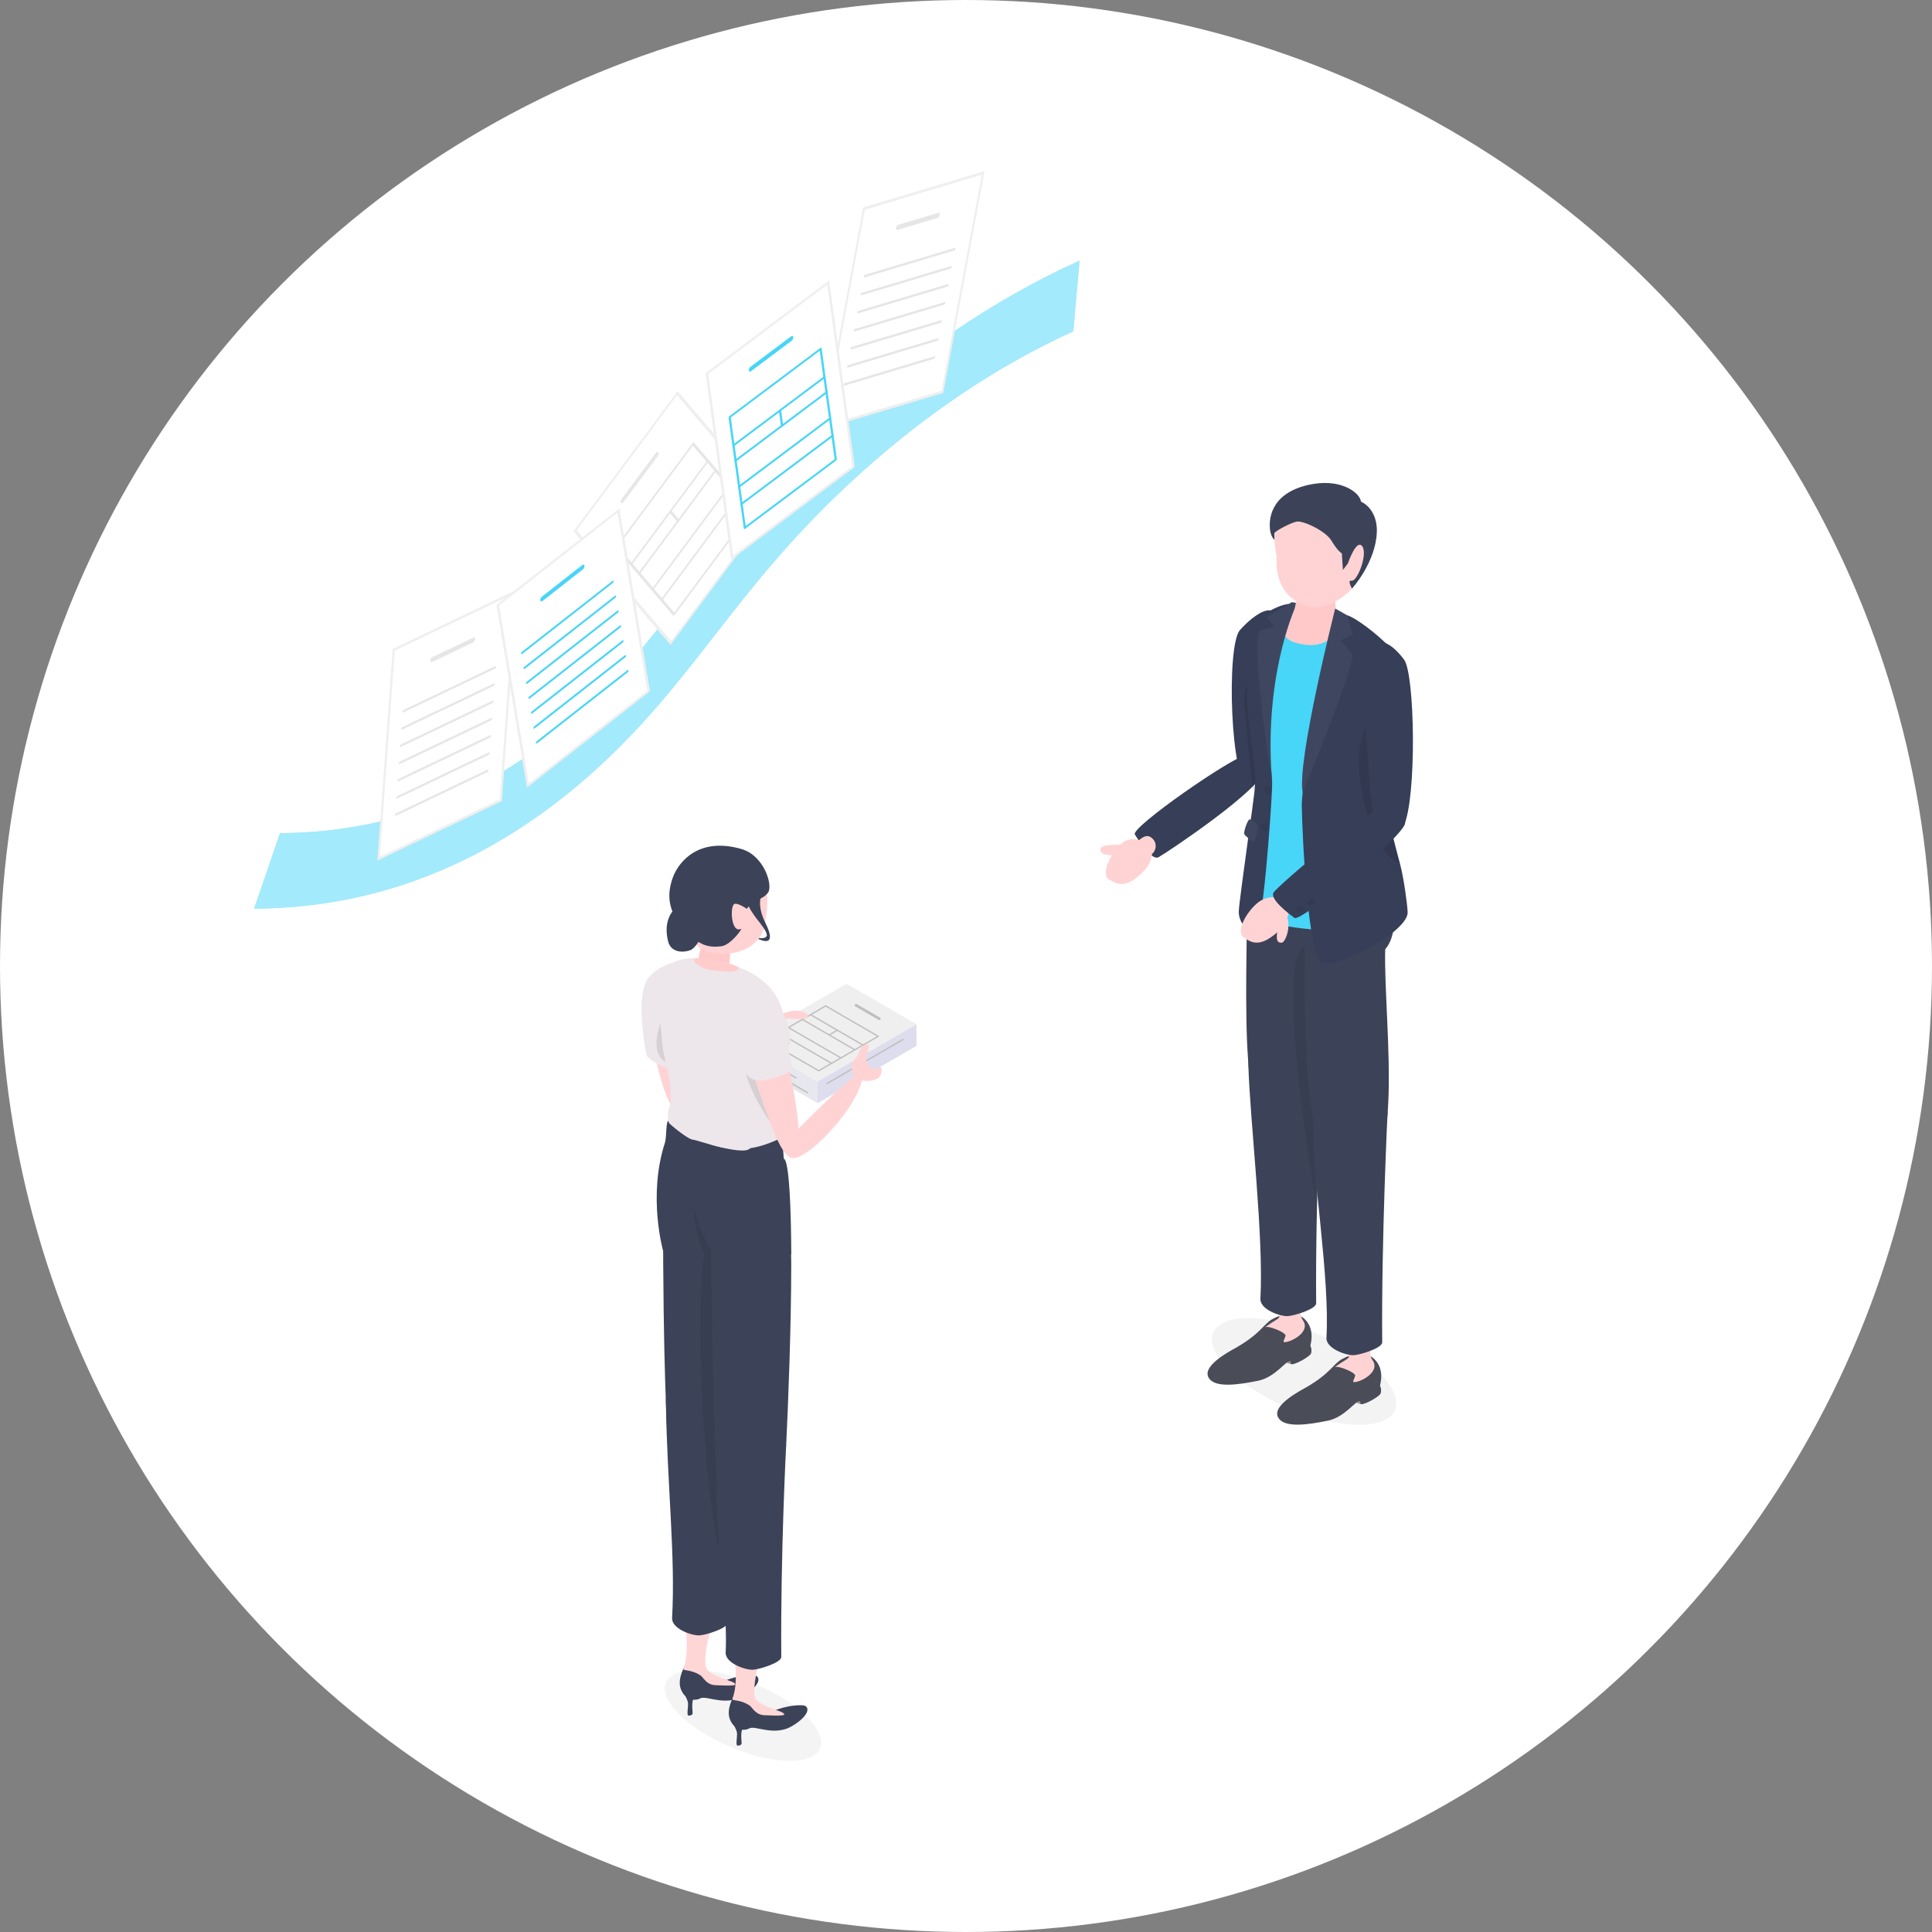 <svg width="350" height="350" viewBox="0 0 350 350" fill="none" xmlns="http://www.w3.org/2000/svg">
<rect x="0" y="0" width="350" height="350" fill="#808080" stroke="none"/>
<circle cx="175" cy="175" r="175" fill="white"/>
<g clip-path="url(#clip0_569_4262)">
<path d="M90.003 152.629C76.389 160.515 61.668 164.535 46.033 164.612L50.725 150.932C62.088 150.876 72.888 148.579 82.825 144.104C90.449 140.67 97.46 136.068 104.26 130.033C112.083 123.089 117.585 116.029 123.956 107.855C130.94 98.895 138.855 88.739 151.012 77.457C165.056 64.426 180.049 54.246 195.576 47.202L194.438 60.025C180.325 66.428 166.739 75.641 154.057 87.409C143.189 97.495 136.2 106.462 129.441 115.135C122.667 123.826 116.269 132.036 106.976 140.283C101.535 145.112 95.872 149.23 90.003 152.629Z" fill="#47D5F8"/>
<path opacity="0.5" d="M90.003 152.629C76.389 160.515 61.668 164.535 46.033 164.612L50.725 150.932C62.088 150.876 72.888 148.579 82.825 144.104C90.449 140.67 97.46 136.068 104.26 130.033C112.083 123.089 117.585 116.029 123.956 107.855C130.94 98.895 138.855 88.739 151.012 77.457C165.056 64.426 180.049 54.246 195.576 47.202L194.438 60.025C180.325 66.428 166.739 75.641 154.057 87.409C143.189 97.495 136.2 106.462 129.441 115.135C122.667 123.826 116.269 132.036 106.976 140.283C101.535 145.112 95.872 149.23 90.003 152.629Z" fill="white"/>
<path d="M104.182 96.168L122.702 71.23L140.052 91.522L121.532 116.46L104.182 96.168Z" fill="white"/>
<path d="M140.345 91.421L121.472 116.833L103.889 96.268L122.761 70.856L140.345 91.421ZM121.591 116.086L139.759 91.622L122.642 71.603L104.474 96.067L121.591 116.086Z" fill="#EFEFEF"/>
<path d="M119.156 82.616L112.983 90.929C112.813 91.159 112.583 91.237 112.47 91.105C112.357 90.973 112.404 90.68 112.574 90.451L118.747 82.138C118.918 81.908 119.148 81.829 119.261 81.961C119.374 82.094 119.327 82.387 119.156 82.616Z" fill="#E6E6E6"/>
<path d="M136.101 92.726L122.211 111.43C122.126 111.545 122.011 111.584 121.955 111.518L111.527 99.322C111.47 99.256 111.494 99.11 111.579 98.995L125.469 80.291C125.555 80.176 125.669 80.137 125.726 80.203L136.154 92.399C136.21 92.465 136.187 92.612 136.101 92.726ZM122.161 110.983L135.743 92.695L125.519 80.738L111.938 99.026L122.161 110.983Z" fill="#E6E6E6"/>
<path d="M133.852 90.096L119.961 108.799C119.876 108.914 119.761 108.954 119.705 108.888C119.648 108.822 119.671 108.675 119.757 108.56L133.647 89.857C133.732 89.742 133.847 89.702 133.904 89.768C133.96 89.835 133.937 89.981 133.852 90.096Z" fill="#E6E6E6"/>
<path d="M132.217 88.183L118.326 106.886C118.241 107.001 118.126 107.041 118.07 106.975C118.013 106.908 118.037 106.762 118.122 106.647L132.012 87.944C132.098 87.829 132.212 87.789 132.269 87.855C132.325 87.921 132.302 88.068 132.217 88.183Z" fill="#E6E6E6"/>
<path d="M129.764 85.314L115.873 104.017C115.788 104.132 115.673 104.171 115.617 104.105C115.56 104.039 115.584 103.893 115.669 103.778L129.559 85.074C129.645 84.96 129.759 84.92 129.816 84.986C129.872 85.052 129.849 85.199 129.764 85.314Z" fill="#E6E6E6"/>
<path d="M128.332 83.639L114.442 102.342C114.356 102.457 114.242 102.497 114.185 102.431C114.129 102.364 114.152 102.218 114.237 102.103L128.128 83.4C128.213 83.285 128.328 83.245 128.384 83.311C128.441 83.377 128.417 83.524 128.332 83.639Z" fill="#E6E6E6"/>
<path d="M122.972 94.457C122.887 94.572 122.772 94.611 122.716 94.545L121.285 92.871C121.228 92.805 121.252 92.659 121.337 92.544C121.422 92.429 121.537 92.39 121.593 92.456L123.024 94.13C123.081 94.196 123.058 94.342 122.972 94.457Z" fill="#E6E6E6"/>
<path d="M71.33 117.714L93.46 107.139L90.722 144.981L68.592 155.556L71.33 117.714Z" fill="white"/>
<path d="M90.915 145.134L68.363 155.911L71.138 117.56L93.69 106.783L90.915 145.134ZM68.821 155.201L90.531 144.827L93.232 107.493L71.522 117.868L68.821 155.201Z" fill="#EFEFEF"/>
<path d="M85.67 116.397L78.293 119.922C78.089 120.02 77.939 119.899 77.957 119.653C77.974 119.406 78.154 119.128 78.358 119.031L85.734 115.505C85.938 115.408 86.089 115.529 86.071 115.775C86.053 116.021 85.874 116.3 85.67 116.397Z" fill="#E6E6E6"/>
<path d="M89.659 121.134L73.062 129.065C72.96 129.114 72.884 129.054 72.893 128.93C72.902 128.807 72.992 128.668 73.094 128.619L89.692 120.688C89.794 120.639 89.869 120.699 89.86 120.823C89.851 120.946 89.761 121.085 89.659 121.134Z" fill="#E6E6E6"/>
<path d="M89.433 124.256L72.835 132.187C72.733 132.236 72.658 132.176 72.667 132.053C72.676 131.929 72.765 131.79 72.867 131.741L89.465 123.81C89.567 123.761 89.642 123.821 89.633 123.945C89.624 124.068 89.535 124.207 89.433 124.256Z" fill="#E6E6E6"/>
<path d="M89.208 127.378L72.61 135.309C72.508 135.358 72.433 135.298 72.442 135.175C72.451 135.051 72.541 134.912 72.643 134.863L89.24 126.932C89.342 126.883 89.418 126.944 89.409 127.067C89.4 127.19 89.31 127.329 89.208 127.378Z" fill="#E6E6E6"/>
<path d="M88.982 130.499L72.384 138.431C72.282 138.479 72.207 138.419 72.216 138.296C72.225 138.172 72.314 138.033 72.416 137.985L89.014 130.053C89.116 130.004 89.191 130.065 89.182 130.188C89.173 130.311 89.084 130.45 88.982 130.499Z" fill="#E6E6E6"/>
<path d="M88.755 133.621L72.157 141.553C72.055 141.601 71.98 141.541 71.989 141.418C71.998 141.295 72.088 141.155 72.19 141.107L88.787 133.175C88.889 133.126 88.965 133.187 88.956 133.31C88.947 133.433 88.857 133.572 88.755 133.621Z" fill="#E6E6E6"/>
<path d="M88.531 136.742L71.933 144.674C71.831 144.722 71.755 144.662 71.764 144.539C71.773 144.416 71.863 144.276 71.965 144.228L88.563 136.296C88.665 136.247 88.74 136.308 88.731 136.431C88.722 136.554 88.632 136.693 88.531 136.742Z" fill="#E6E6E6"/>
<path d="M88.304 139.864L71.706 147.796C71.604 147.844 71.529 147.784 71.538 147.661C71.547 147.538 71.636 147.399 71.738 147.35L88.336 139.418C88.438 139.37 88.513 139.43 88.504 139.553C88.496 139.676 88.406 139.815 88.304 139.864Z" fill="#E6E6E6"/>
<path d="M156.517 37.794L178.111 31.328L170.735 70.978L149.141 77.444L156.517 37.794Z" fill="white"/>
<path d="M170.889 71.183L148.885 77.772L156.361 37.588L178.365 31L170.889 71.183ZM149.395 77.116L170.578 70.773L177.856 31.656L156.672 37.999L149.395 77.116Z" fill="#EFEFEF"/>
<path d="M169.794 39.491L162.596 41.646C162.397 41.706 162.275 41.544 162.323 41.286C162.371 41.028 162.571 40.771 162.77 40.712L169.968 38.556C170.166 38.497 170.289 38.658 170.241 38.916C170.193 39.174 169.993 39.431 169.794 39.491Z" fill="#E6E6E6"/>
<path d="M172.833 45.39L156.638 50.239C156.538 50.269 156.477 50.189 156.501 50.06C156.525 49.931 156.625 49.802 156.725 49.772L172.92 44.923C173.02 44.893 173.081 44.974 173.057 45.103C173.033 45.232 172.933 45.361 172.833 45.39Z" fill="#E6E6E6"/>
<path d="M172.224 48.661L156.028 53.51C155.929 53.54 155.868 53.459 155.892 53.33C155.916 53.201 156.016 53.073 156.115 53.043L172.311 48.194C172.41 48.164 172.471 48.244 172.447 48.373C172.423 48.503 172.323 48.631 172.224 48.661Z" fill="#E6E6E6"/>
<path d="M171.616 51.931L155.421 56.781C155.322 56.81 155.26 56.73 155.285 56.601C155.309 56.472 155.408 56.343 155.508 56.313L171.703 51.464C171.803 51.434 171.864 51.515 171.84 51.644C171.816 51.773 171.716 51.902 171.616 51.931Z" fill="#E6E6E6"/>
<path d="M171.007 55.203L154.812 60.052C154.712 60.082 154.651 60.001 154.675 59.872C154.699 59.743 154.799 59.614 154.899 59.585L171.094 54.736C171.194 54.706 171.255 54.786 171.231 54.915C171.206 55.045 171.107 55.173 171.007 55.203Z" fill="#E6E6E6"/>
<path d="M170.398 58.474L154.202 63.322C154.103 63.352 154.042 63.272 154.066 63.143C154.09 63.014 154.19 62.885 154.289 62.855L170.485 58.006C170.584 57.976 170.645 58.057 170.621 58.186C170.597 58.315 170.497 58.444 170.398 58.474Z" fill="#E6E6E6"/>
<path d="M169.79 61.744L153.595 66.593C153.495 66.623 153.434 66.542 153.458 66.413C153.482 66.284 153.582 66.156 153.682 66.126L169.877 61.277C169.977 61.247 170.038 61.327 170.014 61.456C169.99 61.586 169.89 61.714 169.79 61.744Z" fill="#E6E6E6"/>
<path d="M169.181 65.015L152.985 69.865C152.886 69.894 152.825 69.814 152.849 69.685C152.873 69.556 152.973 69.427 153.072 69.397L169.268 64.548C169.367 64.518 169.428 64.599 169.404 64.728C169.38 64.857 169.28 64.986 169.181 65.015Z" fill="#E6E6E6"/>
<path d="M128.059 67.669L150.036 51.185L154.619 84.537L132.642 101.02L128.059 67.669Z" fill="white"/>
<path d="M154.858 84.604L132.463 101.401L127.818 67.602L150.214 50.805L154.858 84.604ZM132.819 100.639L154.379 84.469L149.857 51.567L128.298 67.737L132.819 100.639Z" fill="#EFEFEF"/>
<path d="M143.404 61.734L136.079 67.228C135.876 67.38 135.688 67.327 135.658 67.11C135.628 66.893 135.768 66.594 135.971 66.442L143.296 60.948C143.499 60.796 143.687 60.849 143.717 61.066C143.746 61.283 143.607 61.582 143.404 61.734Z" fill="#47D5F8"/>
<path d="M151.44 83.453L134.957 95.816C134.856 95.892 134.762 95.865 134.747 95.757L131.992 75.712C131.977 75.604 132.047 75.454 132.148 75.379L148.631 63.016C148.733 62.94 148.827 62.967 148.842 63.075L151.596 83.119C151.611 83.228 151.541 83.377 151.44 83.453ZM135.086 95.285L151.203 83.198L148.502 63.546L132.386 75.634L135.086 95.285Z" fill="#47D5F8"/>
<path d="M150.846 79.13L134.363 91.492C134.261 91.568 134.167 91.542 134.152 91.433C134.137 91.325 134.207 91.175 134.309 91.099L150.792 78.737C150.893 78.661 150.987 78.687 151.002 78.796C151.017 78.904 150.947 79.054 150.846 79.13Z" fill="#47D5F8"/>
<path d="M150.414 75.986L133.931 88.349C133.83 88.425 133.736 88.398 133.721 88.29C133.706 88.181 133.776 88.032 133.877 87.956L150.36 75.593C150.461 75.517 150.555 75.544 150.57 75.652C150.585 75.761 150.515 75.91 150.414 75.986Z" fill="#47D5F8"/>
<path d="M149.765 71.269L133.282 83.632C133.181 83.708 133.087 83.681 133.072 83.573C133.057 83.464 133.127 83.315 133.228 83.239L149.711 70.876C149.813 70.8 149.907 70.827 149.922 70.936C149.937 71.044 149.867 71.193 149.765 71.269Z" fill="#47D5F8"/>
<path d="M149.387 68.518L132.904 80.881C132.802 80.957 132.708 80.93 132.693 80.822C132.678 80.713 132.748 80.564 132.85 80.488L149.333 68.125C149.434 68.049 149.528 68.076 149.543 68.184C149.558 68.293 149.488 68.442 149.387 68.518Z" fill="#47D5F8"/>
<path d="M141.707 77.314C141.606 77.389 141.512 77.363 141.497 77.254L141.119 74.503C141.104 74.395 141.174 74.245 141.275 74.169C141.377 74.093 141.471 74.12 141.485 74.228L141.864 76.98C141.878 77.088 141.809 77.238 141.707 77.314Z" fill="#47D5F8"/>
<path d="M90.174 109.628L112.051 92.487L117.507 125.169L95.63 142.309L90.174 109.628Z" fill="white"/>
<path d="M117.752 125.226L95.459 142.692L89.93 109.571L112.223 92.105L117.752 125.226ZM95.802 141.927L117.263 125.112L111.881 92.87L90.419 109.684L95.802 141.927Z" fill="#EFEFEF"/>
<path d="M105.586 103.153L98.294 108.866C98.093 109.024 97.901 108.979 97.865 108.767C97.829 108.554 97.964 108.254 98.165 108.096L105.458 102.382C105.659 102.225 105.851 102.269 105.887 102.482C105.922 102.695 105.788 102.995 105.586 103.153Z" fill="#47D5F8"/>
<path d="M111.016 105.62L94.608 118.475C94.507 118.554 94.411 118.532 94.394 118.425C94.376 118.319 94.443 118.169 94.544 118.09L110.952 105.235C111.052 105.156 111.148 105.178 111.166 105.284C111.184 105.391 111.117 105.541 111.016 105.62Z" fill="#47D5F8"/>
<path d="M111.465 108.316L95.057 121.171C94.956 121.25 94.86 121.228 94.843 121.122C94.825 121.015 94.892 120.865 94.993 120.786L111.401 107.931C111.502 107.852 111.598 107.874 111.615 107.981C111.633 108.087 111.566 108.237 111.465 108.316Z" fill="#47D5F8"/>
<path d="M111.914 111.011L95.506 123.867C95.406 123.946 95.31 123.923 95.292 123.817C95.274 123.711 95.341 123.561 95.442 123.482L111.85 110.626C111.951 110.547 112.047 110.57 112.065 110.676C112.082 110.783 112.015 110.933 111.914 111.011Z" fill="#47D5F8"/>
<path d="M112.366 113.708L95.957 126.563C95.857 126.642 95.761 126.62 95.743 126.513C95.725 126.407 95.793 126.257 95.893 126.178L112.301 113.323C112.402 113.244 112.498 113.266 112.516 113.372C112.534 113.479 112.466 113.629 112.366 113.708Z" fill="#47D5F8"/>
<path d="M112.815 116.404L96.407 129.259C96.306 129.338 96.21 129.316 96.192 129.21C96.174 129.103 96.242 128.953 96.343 128.874L112.751 116.019C112.851 115.94 112.947 115.962 112.965 116.069C112.983 116.175 112.916 116.325 112.815 116.404Z" fill="#47D5F8"/>
<path d="M113.266 119.099L96.858 131.955C96.757 132.034 96.661 132.011 96.644 131.905C96.626 131.798 96.693 131.648 96.794 131.57L113.202 118.714C113.302 118.635 113.398 118.658 113.416 118.764C113.434 118.87 113.367 119.02 113.266 119.099Z" fill="#47D5F8"/>
<path d="M113.715 121.796L97.307 134.651C97.206 134.73 97.11 134.708 97.093 134.601C97.075 134.495 97.142 134.345 97.243 134.266L113.651 121.411C113.752 121.332 113.848 121.354 113.865 121.46C113.883 121.567 113.816 121.717 113.715 121.796Z" fill="#47D5F8"/>
<path d="M117.421 178.421C116.194 181.326 119.981 201.391 122.753 201.134C125.525 200.876 124.178 190.84 124.207 182.266C124.236 173.472 118.648 175.516 117.421 178.421Z" fill="#FFD3D4"/>
<path d="M122.586 201.018C125.324 203.131 143.038 187.625 141.96 186.042C140.994 184.623 126.264 193.509 123.187 196.813C120.111 200.117 122.586 201.018 122.586 201.018Z" fill="#FFD3D4"/>
<path d="M139.706 184.82C138.813 185.545 137.829 187.21 138.658 188.859C139.519 190.573 142.416 189.573 142.962 189.224C146.677 186.85 146.169 185.273 145.596 183.817C145.023 182.361 141.565 183.313 139.706 184.82Z" fill="#FFD3D4"/>
<path d="M156.563 194.725C158.4 192.767 159.069 192.958 159.536 193.332C160.003 193.706 159.623 195.777 157.991 195.526C156.57 195.308 156.563 194.725 156.563 194.725Z" fill="#FFD3D4"/>
<path d="M153.355 178.213L166.03 185.554L148.104 195.937L135.43 188.595L153.355 178.213Z" fill="#EFEFEF"/>
<path d="M159.3 184.803C159.258 184.803 159.216 184.793 159.178 184.771L154.952 182.324C154.836 182.255 154.795 182.107 154.863 181.99C154.931 181.87 155.08 181.832 155.195 181.899L159.421 184.346C159.538 184.415 159.578 184.564 159.51 184.681C159.465 184.76 159.384 184.803 159.3 184.803Z" fill="#BFBFBF"/>
<path d="M148.315 194.101C148.293 194.101 148.273 194.096 148.254 194.084L138.748 188.578C138.71 188.557 138.688 188.516 138.688 188.473C138.688 188.43 138.71 188.389 138.748 188.368L149.521 182.128C149.559 182.104 149.605 182.104 149.643 182.128L159.148 187.634C159.186 187.656 159.209 187.696 159.209 187.739C159.209 187.782 159.186 187.823 159.148 187.845L148.375 194.084C148.356 194.096 148.336 194.101 148.315 194.101ZM139.053 188.473L148.315 193.838L158.843 187.739L149.582 182.374L139.053 188.473Z" fill="#BFBFBF"/>
<path d="M150.637 192.756C150.617 192.756 150.596 192.751 150.577 192.739L141.071 187.233C141.013 187.199 140.992 187.125 141.026 187.066C141.059 187.008 141.134 186.984 141.193 187.022L150.698 192.529C150.757 192.562 150.777 192.636 150.744 192.696C150.721 192.734 150.679 192.756 150.637 192.756Z" fill="#BFBFBF"/>
<path d="M152.329 191.776C152.309 191.776 152.287 191.771 152.268 191.759L142.762 186.253C142.704 186.22 142.684 186.146 142.717 186.086C142.751 186.029 142.827 186.005 142.884 186.043L152.39 191.549C152.448 191.582 152.468 191.657 152.435 191.716C152.412 191.755 152.371 191.776 152.329 191.776Z" fill="#BFBFBF"/>
<path d="M154.862 190.308C154.842 190.308 154.82 190.303 154.801 190.291L145.296 184.785C145.237 184.752 145.217 184.678 145.25 184.618C145.285 184.561 145.361 184.539 145.417 184.575L154.923 190.081C154.981 190.115 155.001 190.189 154.968 190.248C154.945 190.287 154.904 190.308 154.862 190.308Z" fill="#BFBFBF"/>
<path d="M156.342 189.451C156.322 189.451 156.3 189.446 156.281 189.434L146.774 183.928C146.716 183.895 146.696 183.82 146.729 183.761C146.761 183.703 146.836 183.682 146.896 183.718L156.403 189.224C156.461 189.257 156.481 189.331 156.448 189.391C156.425 189.429 156.384 189.451 156.342 189.451Z" fill="#BFBFBF"/>
<path d="M150.216 187.615C150.174 187.615 150.132 187.593 150.11 187.555C150.076 187.495 150.097 187.421 150.155 187.388L151.634 186.532C151.694 186.494 151.766 186.518 151.801 186.575C151.834 186.635 151.814 186.709 151.756 186.743L150.277 187.598C150.257 187.61 150.236 187.615 150.216 187.615Z" fill="#BFBFBF"/>
<path d="M148.104 199.852L135.43 192.511V188.596L148.104 195.937V199.852Z" fill="#E7E7EE"/>
<path d="M144.198 195.387C144.177 195.387 144.156 195.382 144.137 195.37L136.532 190.963C136.474 190.93 136.453 190.856 136.487 190.796C136.521 190.739 136.594 190.717 136.654 190.753L144.258 195.16C144.317 195.193 144.337 195.267 144.304 195.327C144.281 195.365 144.239 195.387 144.198 195.387Z" fill="#BFBFBF"/>
<path d="M146.308 198.078C146.288 198.078 146.266 198.073 146.247 198.061L140.122 194.512C140.064 194.479 140.043 194.405 140.077 194.345C140.109 194.29 140.185 194.266 140.243 194.302L146.369 197.851C146.427 197.884 146.448 197.959 146.414 198.018C146.391 198.056 146.35 198.078 146.308 198.078Z" fill="#BFBFBF"/>
<path d="M148.104 199.853V195.937L166.029 185.555V189.47L148.104 199.853Z" fill="#DDDDEE"/>
<path d="M149.87 196.381C149.828 196.381 149.787 196.36 149.764 196.322C149.731 196.262 149.751 196.188 149.809 196.154L163.54 188.201C163.597 188.165 163.673 188.187 163.706 188.244C163.74 188.304 163.72 188.378 163.661 188.411L149.931 196.365C149.912 196.377 149.89 196.381 149.87 196.381Z" fill="#BFBFBF"/>
<path opacity="0.05" d="M148.558 316.755C149.879 313.641 144.699 308.449 136.989 305.157C129.279 301.866 121.958 301.721 120.637 304.835C119.317 307.949 124.496 313.141 132.206 316.432C139.916 319.724 147.237 319.868 148.558 316.755Z" fill="#1A1A1A"/>
<path d="M123.538 173.975C121.778 174.311 119.07 175.165 117.493 177.106C114.929 180.262 117.032 191.142 117.226 191.38C117.397 191.591 119.815 193.575 121.652 193.575C129.077 193.575 123.538 173.975 123.538 173.975Z" fill="#EDE6EB"/>
<path opacity="0.1" d="M122.557 180.479C122.557 180.479 121.214 181.924 120.591 183.158C118.95 186.411 117.683 191.185 120.996 192.626C124.309 194.066 122.557 180.479 122.557 180.479Z" fill="black"/>
<path d="M141.756 183.169C141.393 181.83 140.756 180.422 139.649 179.117C137.23 176.266 133.272 174.533 127.412 173.714C126.419 173.575 123.037 173.175 120.989 175.099C118.228 177.692 119.599 183.136 119.911 188.313C120.236 193.716 122.539 194.626 121.122 206.702C120.117 215.268 130.202 218.094 134.595 218.226C138.988 218.359 137.326 215.458 139.657 215.508C141.988 215.558 142.247 210.82 141.775 208.585C141.688 208.175 141.618 207.709 141.571 207.171C141.537 206.782 141.571 206.352 141.606 205.881C141.655 205.231 141.706 204.502 141.584 203.679C140.594 197.031 140.313 196.086 142.785 189.537C142.861 189.334 142.932 189.124 143.001 188.915C143.617 187.039 142.165 184.683 141.756 183.169Z" fill="#EDE6EB"/>
<path opacity="0.1" d="M134.861 193.031C135.201 196.898 139.39 203.66 141.605 205.881C141.654 205.231 141.705 204.501 141.583 203.679C140.593 197.03 140.312 196.085 142.784 189.537C142.861 189.333 142.931 189.124 143 188.914C139.831 188.077 134.34 187.118 134.861 193.031Z" fill="black"/>
<path d="M120.154 226.706C120.154 226.706 117.282 216.721 120.472 206.968C120.795 205.98 120.578 202.984 121.166 202.985C121.475 202.986 126.813 208.327 134.097 208.171C138.248 208.082 141.447 206.032 141.605 206.19C141.763 206.349 141.991 209.906 141.991 209.906C143.364 210.273 143.344 227.286 143.344 227.286L120.154 226.706Z" fill="#3C4358"/>
<path d="M127.225 170.774C126.879 172.356 125.986 174.055 127.196 174.607C128.406 175.159 132.066 175.513 132.148 174.466C132.213 173.645 132.507 170.277 132.148 169.946C131.79 169.615 127.225 170.774 127.225 170.774Z" fill="#FFC9CA"/>
<path d="M138.9 169.479C138.833 169.935 138.225 170.07 136.889 169.849C136.889 169.849 139.601 171.442 139.485 169.579L138.9 169.479Z" fill="#3C4358"/>
<path d="M123.857 162.146C123.304 165.515 124.575 171.23 127.982 172.333C132.254 173.716 137.676 172.061 138.523 167.638C140.213 158.817 137.296 157.153 132.929 156.111C128.562 155.069 124.586 157.702 123.857 162.146Z" fill="#FFD3D4"/>
<path d="M135.895 163.76C136.133 163.224 138.337 162.972 139.178 161.636C140.018 160.3 138.406 154.99 134.338 153.812C126.582 151.566 122.939 156.113 121.897 158.951C120.856 161.789 120.841 164.89 123.733 168.102C126.24 170.887 127.837 171.81 130.718 171.416C132.426 171.182 134.696 168.027 134.215 168.269C132.591 169.084 132.21 164.846 132.902 163.872C133.321 163.283 135.272 164.63 135.272 164.63C135.272 164.63 135.651 164.308 135.895 163.76Z" fill="#3C4358"/>
<path d="M121.062 170.635C119.569 164.939 124.062 162.414 126.825 163.698C129.588 164.982 126.815 171.507 125.052 172.133C123.289 172.76 121.49 172.268 121.062 170.635Z" fill="#3C4358"/>
<path d="M138.691 167.268C136.144 162.129 139.376 160.839 138.232 161.281C137.088 161.722 135.3 163.003 135.3 163.003C135.244 164.205 137.18 166.57 137.704 167.242C138.511 168.277 138.966 169.033 138.9 169.48L139.485 169.579C139.454 169.084 139.226 168.347 138.691 167.268Z" fill="#3C4358"/>
<path d="M121.642 199.202C121.653 199.58 121.02 201.088 121.011 201.541C121.001 201.995 120.888 203.096 121.28 203.544C121.363 203.639 124.659 206.513 125.675 206.493C126.141 206.483 135.492 209.799 136.027 207.777C136.275 206.839 121.929 199.737 121.88 199.5C121.808 199.143 121.642 199.202 121.642 199.202Z" fill="#EDE6EB"/>
<path d="M123.766 306.27C123.843 306.88 124.651 307.884 124.651 308.675C124.651 309.466 124.406 310.665 124.686 310.78C124.844 310.846 125.276 310.761 125.44 310.531C125.605 310.3 125.01 308.052 125.979 307.244C126.948 306.437 123.766 306.27 123.766 306.27Z" fill="#3C4358"/>
<path d="M124.244 301.473C124.244 301.473 122.596 304.005 123.335 305.982C124.074 307.959 125.85 308.22 126.844 307.681C127.837 307.141 130.45 308.696 133.397 307.804C135.026 307.31 138.383 304.849 137.12 303.671C136.647 303.229 133.407 303.524 131.167 304.549C129.959 305.102 128.307 303.679 126.878 302.772C125.449 301.865 124.244 301.473 124.244 301.473Z" fill="#3C4358"/>
<path d="M123.508 290.927C123.508 290.927 125.335 298.512 123.819 302.254C123.601 302.792 124.969 302.295 126.867 303.488C127.42 303.835 127.93 305.217 129.596 305.285C132.123 305.387 134.155 305.49 132.737 304.723C132.345 304.511 128.444 303.409 127.96 302.176C126.955 299.617 130.141 290.656 130.141 290.656L123.508 290.927Z" fill="#FFD6D6"/>
<path d="M132.819 255.546C132.819 255.546 131.682 275.299 131.838 293.938C131.847 294.995 127.831 296.213 126.698 296.264C125.313 296.327 121.65 295.066 121.758 293.104C122.378 281.848 120.881 269.452 120.63 253.938C120.507 246.344 132.819 255.546 132.819 255.546Z" fill="#3C4358"/>
<path d="M120.113 217.858C120.121 249.927 120.819 256.486 121.062 264.417C121.113 266.066 125.755 268.196 127.148 267.706C135.806 264.66 133.207 236.34 134.546 224.956C135.865 213.747 120.112 210.816 120.113 217.858Z" fill="#3C4358"/>
<path opacity="0.1" d="M130.272 280.84L130.507 222.997C129.797 222.996 129.206 224.819 128.801 226.176C127.519 225.13 125.619 218.716 125.619 218.716C125.535 221.063 126.92 226.339 127.579 227.268C125.843 237.726 127.337 268.117 130.272 280.84Z" fill="#1A1A1A"/>
<path d="M132.643 311.71C132.72 312.32 133.528 313.325 133.528 314.115C133.528 314.906 133.283 316.106 133.562 316.221C133.721 316.286 134.153 316.202 134.317 315.971C134.481 315.74 133.887 313.492 134.856 312.685C135.825 311.878 132.643 311.71 132.643 311.71Z" fill="#3C4358"/>
<path d="M133.121 306.913C133.121 306.913 131.473 309.446 132.212 311.423C132.951 313.4 134.727 313.66 135.721 313.121C136.714 312.581 139.327 314.137 142.273 313.244C143.903 312.751 147.26 310.29 145.997 309.112C145.523 308.67 142.284 308.965 140.044 309.99C138.836 310.542 137.183 309.12 135.755 308.213C134.326 307.305 133.121 306.913 133.121 306.913Z" fill="#3C4358"/>
<path d="M132.385 296.367C132.385 296.367 134.212 303.953 132.696 307.694C132.478 308.233 133.846 307.735 135.744 308.928C136.296 309.275 136.807 310.658 138.473 310.725C140.999 310.827 143.032 310.93 141.614 310.164C141.222 309.952 137.321 308.85 136.837 307.617C135.832 305.058 139.018 296.097 139.018 296.097L132.385 296.367Z" fill="#FFD6D6"/>
<path d="M142.424 261.784C142.424 261.784 141.382 281.526 141.538 300.165C141.546 301.222 137.531 302.44 136.398 302.491C135.013 302.554 131.35 301.293 131.458 299.331C132.077 288.075 127.264 267.193 131.811 262.946C137.352 257.771 142.424 261.784 142.424 261.784Z" fill="#3C4358"/>
<path d="M128.713 220.247C129.039 242.088 129.247 260.626 129.944 268.604C130.11 270.507 142.342 263.49 142.425 261.784C142.775 254.586 143.341 240.455 143.341 228.862C143.341 210.255 128.608 213.206 128.713 220.247Z" fill="#3C4358"/>
<path d="M140.196 185.595C142.442 187.97 146.562 208.929 143.889 209.709C141.216 210.49 138.647 200.21 135.357 191.866C131.982 183.309 137.951 183.221 140.196 185.595Z" fill="#FFD3D4"/>
<path d="M143.018 209.524C144.877 211.788 156.384 200.182 156.364 194.224C156.36 192.767 146.676 202.334 143.544 205.624C140.774 208.532 143.018 209.524 143.018 209.524Z" fill="#FFD3D4"/>
<path d="M131.851 188.979C131.728 190.251 133.926 192.786 135.391 194.784C137.296 197.38 143.634 193.869 143.634 193.869C143.634 193.869 142.502 190.212 142.873 188.114C143.209 186.214 140.942 181.055 140.39 180.131C139.837 179.207 132.226 185.098 131.851 188.979Z" fill="#EDE6EB"/>
<path d="M126.104 173.623C125.933 173.665 125.641 173.825 125.712 174.075C125.783 174.325 127.094 175.576 128.795 175.71C129.989 175.804 133.568 176.48 133.818 175.4C133.982 174.693 127.202 173.355 126.104 173.623Z" fill="#FFCCCC"/>
<path d="M156.028 190.846C155.161 191.275 154.034 192.466 154.381 193.988C154.741 195.569 156.649 196.181 158.339 195.631C160.348 194.977 159.284 193.314 158.755 193.683C158.105 194.135 157.35 193.106 157.104 192.594C156.257 190.836 157.833 189.952 156.028 190.846Z" fill="#FFD3D4"/>
<path d="M155.32 191.762C155.403 190.382 156.505 188.87 157.189 189.26C157.874 189.65 156.73 191.528 156.693 191.994C156.655 192.461 155.32 191.762 155.32 191.762Z" fill="#FFD3D4"/>
<path d="M143.425 183.189C144.762 182.854 146.53 183.454 146.365 184.226C146.2 184.999 142.942 184.403 142.488 184.507C142.033 184.612 143.425 183.189 143.425 183.189Z" fill="#FFD3D4"/>
<path opacity="0.05" d="M252.712 255.476C254.27 251.804 248.162 245.681 239.07 241.799C229.977 237.918 221.344 237.747 219.787 241.419C218.229 245.091 224.337 251.214 233.43 255.096C242.522 258.977 251.155 259.147 252.712 255.476Z" fill="black"/>
<path d="M224.619 114.155C222.089 117.049 222.953 142.118 226.187 142.303C229.42 142.488 229.911 126.474 231.424 116.614C232.975 106.501 226.903 111.542 224.619 114.155Z" fill="#363E58"/>
<path d="M229.116 139.283C229.116 139.283 228.196 136.518 225.749 136.797C223.302 137.077 204.785 149.911 205.59 151.176C206.394 152.442 208.655 155.939 209.878 155.294C211.102 154.649 229.067 142.714 229.116 139.283Z" fill="#363E58"/>
<path d="M203.23 152.75C204.237 151.869 206.121 151.642 207.839 152.927C209.623 154.262 208.114 156.822 207.605 157.38C204.147 161.173 202.448 160.272 200.9 159.32C199.351 158.368 201.135 154.584 203.23 152.75Z" fill="#FFD3D4"/>
<path opacity="0.1" d="M227.943 123.067C227.943 123.067 225.255 123.055 225.404 126.761C225.493 128.959 226.949 143.162 226.949 143.162L228.37 141.164L227.943 123.067Z" fill="black"/>
<path d="M250.521 155.118C250.521 155.118 254.943 158.12 252.273 169.218C249.603 180.316 231.998 166.132 231.998 166.132L244.883 155.118H250.521Z" fill="#3C4358"/>
<path d="M233.943 247.129C233.943 247.129 233.047 246.933 232.953 246.745C232.86 246.558 233.619 246.227 233.619 246.227L233.943 246.607V247.129Z" fill="#998E82"/>
<path d="M237.384 243.793C237.74 242.307 237.774 240.758 236.748 239.407C235.033 237.148 232.118 238.095 230.531 238.952C228.944 239.809 228.457 241.506 224.09 244.048C222.986 244.69 217.35 247.531 219.088 249.782C220.338 251.401 224.199 250.892 227.911 250.136C231.082 249.49 232.999 246.385 233.76 246.579C233.87 246.633 233.729 247.029 233.944 247.129C234.414 247.348 237.471 245.728 237.537 245.091C237.595 244.53 237.627 244.34 237.384 243.793Z" fill="#4A4C57"/>
<path d="M235.037 229.447C236.851 232.245 234.762 237.414 236.013 239.153C237.611 241.372 233.543 243.32 232.593 243.133C232.369 243.089 232.767 242.472 232.89 241.987C233.029 241.437 229.768 240.064 229.199 240.45C228.873 240.671 230.149 239.717 230.896 239.296C231.198 239.125 231.57 238.868 231.669 238.75C232.282 238.018 230.426 231.032 230.098 230.232C229.77 229.432 234.253 228.238 235.037 229.447Z" fill="#FFD3D4"/>
<path d="M239.418 194.285C239.418 194.285 238.279 217.464 238.435 236.103C238.444 237.16 234.421 238.378 233.286 238.429C231.898 238.492 228.228 237.231 228.337 235.269C228.957 224.013 226.445 202.912 226.159 193.158C225.668 176.386 239.418 194.285 239.418 194.285Z" fill="#3C4358"/>
<path d="M225.97 157.926C225.845 184.102 224.172 206.09 232.745 206.599C243.757 207.252 239.544 174.586 240.694 163.16C242.26 147.604 226.004 150.881 225.97 157.926Z" fill="#3C4358"/>
<path opacity="0.1" d="M236.669 171.589C231.541 171.584 235.774 202.779 238.457 218.145L236.669 171.589Z" fill="#1A1A1A"/>
<path d="M246.56 254.366C246.56 254.366 245.664 254.17 245.57 253.983C245.477 253.795 246.236 253.464 246.236 253.464L246.56 253.845V254.366Z" fill="#998E82"/>
<path d="M250.001 251.031C250.357 249.545 250.392 247.995 249.365 246.644C247.651 244.386 244.735 245.332 243.148 246.189C241.561 247.047 241.075 248.743 236.707 251.285C235.603 251.927 229.967 254.768 231.705 257.019C232.955 258.638 236.817 258.129 240.528 257.373C243.699 256.728 245.616 253.623 246.377 253.816C246.488 253.871 246.347 254.266 246.561 254.366C247.031 254.585 250.088 252.965 250.154 252.329C250.212 251.768 250.244 251.578 250.001 251.031Z" fill="#4A4C57"/>
<path d="M247.654 236.685C249.468 239.483 247.379 244.653 248.631 246.391C250.228 248.61 246.161 250.558 245.21 250.371C244.987 250.327 245.384 249.711 245.507 249.225C245.646 248.675 242.386 247.303 241.816 247.689C241.49 247.909 242.766 246.955 243.513 246.534C243.815 246.364 244.187 246.106 244.286 245.988C244.899 245.256 243.044 238.27 242.715 237.47C242.387 236.67 246.87 235.476 247.654 236.685Z" fill="#FFD3D4"/>
<path d="M251.381 201.36C251.381 201.36 250.243 224.539 250.399 243.178C250.407 244.235 246.385 245.453 245.25 245.505C243.861 245.567 240.192 244.307 240.3 242.344C240.921 231.089 237.731 213.672 237.946 203.916C238.113 196.324 251.381 201.36 251.381 201.36Z" fill="#3C4358"/>
<path d="M236.357 164.24C236.232 190.415 236.137 213.165 244.71 213.674C255.722 214.327 249.931 180.9 251.081 169.473C252.647 153.918 236.391 157.195 236.357 164.24Z" fill="#3C4358"/>
<path d="M231.574 114.735L231.71 113.97L231.574 114.735Z" fill="#CDCDD5"/>
<path d="M251.984 126.858C252.118 124.344 252.04 122.302 251.51 120.342C251.089 118.784 250.347 117.146 249.059 115.628C246.244 112.311 243.387 110.743 236.568 109.79C235.413 109.628 232.674 109.075 230.291 111.313C227.079 114.329 228.734 123.456 228.734 129.49C228.734 135.524 229.484 141.699 227.411 154.517C224.939 169.799 232.679 167.406 243.866 169.03C248.927 169.764 248.266 160.669 249.756 159.269C251.736 157.409 250.063 152.195 249.514 149.594C249.413 149.118 249.331 148.575 249.276 147.949C249.182 146.873 249.17 145.55 249.291 143.886C249.552 140.296 251.924 127.977 251.984 126.858Z" fill="#47D5F8"/>
<path d="M241.882 110.241C241.882 110.241 238.714 109.311 234.993 109.243L234.717 109.934L242.004 111.312L241.882 110.241Z" fill="#545456"/>
<path d="M234.816 109.843C234.269 110.009 232.804 110.462 232.576 111.77C232.347 113.077 231.788 115.566 234.565 116.402C238.908 117.71 240.952 115.909 241.622 115.024C243.814 112.126 242.085 111.086 240.596 110.157C239.108 109.227 235.304 109.695 234.816 109.843Z" fill="#FFC9CA"/>
<path d="M230.458 141.724C230.446 140.853 230.383 139.989 230.283 139.129C229.335 120.7 234.993 109.243 234.993 109.243L234.02 109.092L233.509 109.396C232.148 109.548 230.508 110.318 229.237 111.14C229.237 111.14 225.917 114.975 225.917 126.097C225.917 130.664 227.293 137.487 227.41 140.985C227.429 141.552 227.241 143.564 227.241 143.564L226.808 146.903C226.808 146.903 226.723 147.502 226.585 148.483C226.467 148.442 226.37 148.431 226.312 148.466C225.965 148.675 225.201 150.8 225.444 151.176C225.519 151.291 225.783 151.547 226.118 151.834C225.417 156.901 224.429 164.179 224.416 165.121C224.387 167.22 226.073 168.852 227.41 168.772C228.747 168.692 230.195 148.142 230.442 142.937C230.461 142.539 230.463 142.144 230.458 141.75C230.46 141.759 230.461 141.766 230.461 141.766C230.46 141.752 230.459 141.738 230.458 141.724Z" fill="#363E58"/>
<path opacity="0.05" d="M227.222 152.364C227.744 151.084 228.051 149.867 227.75 149.413C227.448 148.959 226.607 148.335 226.313 148.466C225.943 148.63 225.163 150.829 225.445 151.176C225.745 151.545 227.055 152.774 227.222 152.364Z" fill="white"/>
<path opacity="0.05" d="M234.993 109.243C234.993 109.243 228.792 121.799 230.461 141.766C230.461 141.766 226.437 116.929 228.251 114.265L230.865 113.524L229.46 111.807L234.02 109.092L234.993 109.243Z" fill="white"/>
<g opacity="0.05">
<path d="M229.64 142.439C229.993 142.587 230.277 143.031 230.276 143.429C230.276 143.827 229.989 144.03 229.636 143.883C229.284 143.736 228.999 143.294 229 142.895C229.001 142.497 229.287 142.292 229.64 142.439Z" fill="black"/>
</g>
<g opacity="0.05">
<path d="M229.118 149.155C229.471 149.303 229.756 149.747 229.755 150.145C229.754 150.543 229.468 150.746 229.115 150.599C228.762 150.451 228.478 150.01 228.479 149.611C228.479 149.213 228.766 149.008 229.118 149.155Z" fill="black"/>
</g>
<path d="M235.29 107.22C234.887 109.06 233.882 111.136 235.29 111.778C236.698 112.42 240.383 112.234 241.502 111.464C242.621 110.694 241.435 106.642 241.018 106.257C240.601 105.872 235.29 107.22 235.29 107.22Z" fill="#FFC9CA"/>
<path d="M253.626 156.495C252.512 152.362 251.15 147.354 251.249 143.578C251.351 139.674 252.016 130.739 252.187 124.346C252.287 120.602 252.218 117.729 251.766 117.248C249.366 114.689 245.357 111.783 244.058 111.466L244.058 111.466L241.883 110.241C241.883 110.241 234.879 137.971 235.992 143.572C235.992 143.572 235.992 143.571 235.992 143.571C235.878 144.591 235.821 145.455 235.834 146.11C235.966 152.778 236.982 172.818 239.424 174.333C241.865 175.848 255.17 168.772 255.01 165.241C254.947 163.865 254.337 159.134 253.626 156.495Z" fill="#363E58"/>
<path opacity="0.05" d="M240.561 153.949C240.317 154.7 240.471 156.223 241.045 156.342C241.618 156.46 248.053 154.728 248.737 153.929C249.422 153.129 248.557 151.122 248.035 151.177C247.514 151.232 240.758 153.342 240.561 153.949Z" fill="white"/>
<path opacity="0.1" d="M253.626 156.495C252.513 152.362 251.151 147.355 251.249 143.578C251.351 139.674 252.016 130.74 252.187 124.346C249.932 126.947 246.068 132.219 246.17 137.71C246.301 144.805 248.767 154.39 253.626 156.495Z" fill="black"/>
<path opacity="0.05" d="M244.059 111.466L241.883 110.241C241.883 110.241 234.88 137.971 235.993 143.572C235.993 143.572 245.617 120.333 244.997 118.467L242.827 116.031L245.026 114.943L244.059 111.466Z" fill="white"/>
<path d="M254.346 119.471C256.36 122.121 256.656 144.67 254.311 149.568C253.976 150.268 250.674 149.938 250.269 149.949C247.773 150.014 248.36 138.742 246.918 128.403C245.438 117.799 248.991 112.424 254.346 119.471Z" fill="#363E58"/>
<path d="M227.982 163.433C229.031 162.619 231.158 161.953 232.786 163.327C234.476 164.754 232.584 167.754 232.048 168.277C228.4 171.833 226.769 170.841 225.29 169.807C223.812 168.772 225.799 165.128 227.982 163.433Z" fill="#FFD3D4"/>
<path d="M252.313 145.647C252.313 145.647 254.992 146.774 254.531 149.201C254.07 151.628 235.691 167.181 234.494 166.281C233.296 165.382 229.989 162.858 230.722 161.682C231.455 160.506 248.898 145.438 252.313 145.647Z" fill="#363E58"/>
<g opacity="0.05">
<path d="M238.095 162.904C237.758 162.753 237.246 162.851 236.955 163.121C236.663 163.391 236.7 163.732 237.037 163.882C237.375 164.033 237.884 163.937 238.176 163.667C238.468 163.397 238.432 163.055 238.095 162.904Z" fill="black"/>
</g>
<g opacity="0.05">
<path d="M236.054 164.211C235.717 164.061 235.205 164.159 234.914 164.429C234.622 164.699 234.659 165.039 234.996 165.19C235.334 165.341 235.843 165.244 236.135 164.974C236.427 164.704 236.391 164.362 236.054 164.211Z" fill="black"/>
</g>
<path d="M231.822 93.192C230.002 95.344 231.29 100.861 231.29 100.861C231.29 100.861 230.391 107.324 236.142 109.583C240.713 111.379 244.932 106.631 244.932 106.631C244.932 106.631 251.788 94.248 243.921 90.978C236.053 87.708 233.641 91.039 231.822 93.192Z" fill="#FFD3D4"/>
<path d="M236.9 87.872C242.837 86.479 246.365 89.256 246.558 90.872C248.136 91.615 249.527 93.508 249.427 96.377C249.234 101.901 244.931 106.63 244.931 106.63C244.931 106.63 244.006 105.022 244.839 105.199C245.892 105.424 247.841 100.314 246.772 98.947C245.704 97.579 244.184 102.065 244.184 102.065L243.281 103.258L243.086 100.245C243.086 100.245 242.376 99.924 241.204 97.947C240.158 96.185 236.037 94.247 234.874 94.501C233.64 94.771 230.83 96.318 230.85 96.623L230.87 97.791C230.87 97.791 230.202 97.254 230.06 95.835C229.915 94.394 229.908 89.514 236.9 87.872Z" fill="#3C4358"/>
<path d="M205.82 152.648C207.081 151.483 207.96 151.005 208.889 152.026C209.818 153.047 209.221 154.562 208.474 154.795C207.728 155.028 205.82 152.648 205.82 152.648Z" fill="#FFD3D4"/>
<path d="M203.356 152.988C200.203 153.072 199.132 153.131 199.398 154.267C199.533 154.839 202.098 155.411 204.026 154.418C205.955 153.426 203.356 152.988 203.356 152.988Z" fill="#FFD3D4"/>
<path d="M231.713 166.638C231.178 169.756 231.026 170.821 232.188 170.782C232.774 170.762 233.835 168.349 233.242 166.258C232.649 164.167 231.713 166.638 231.713 166.638Z" fill="#FFD3D4"/>
</g>
<defs>
<clipPath id="clip0_569_4262">
<rect width="210" height="288" fill="white" transform="translate(46 31)"/>
</clipPath>
</defs>
</svg>
